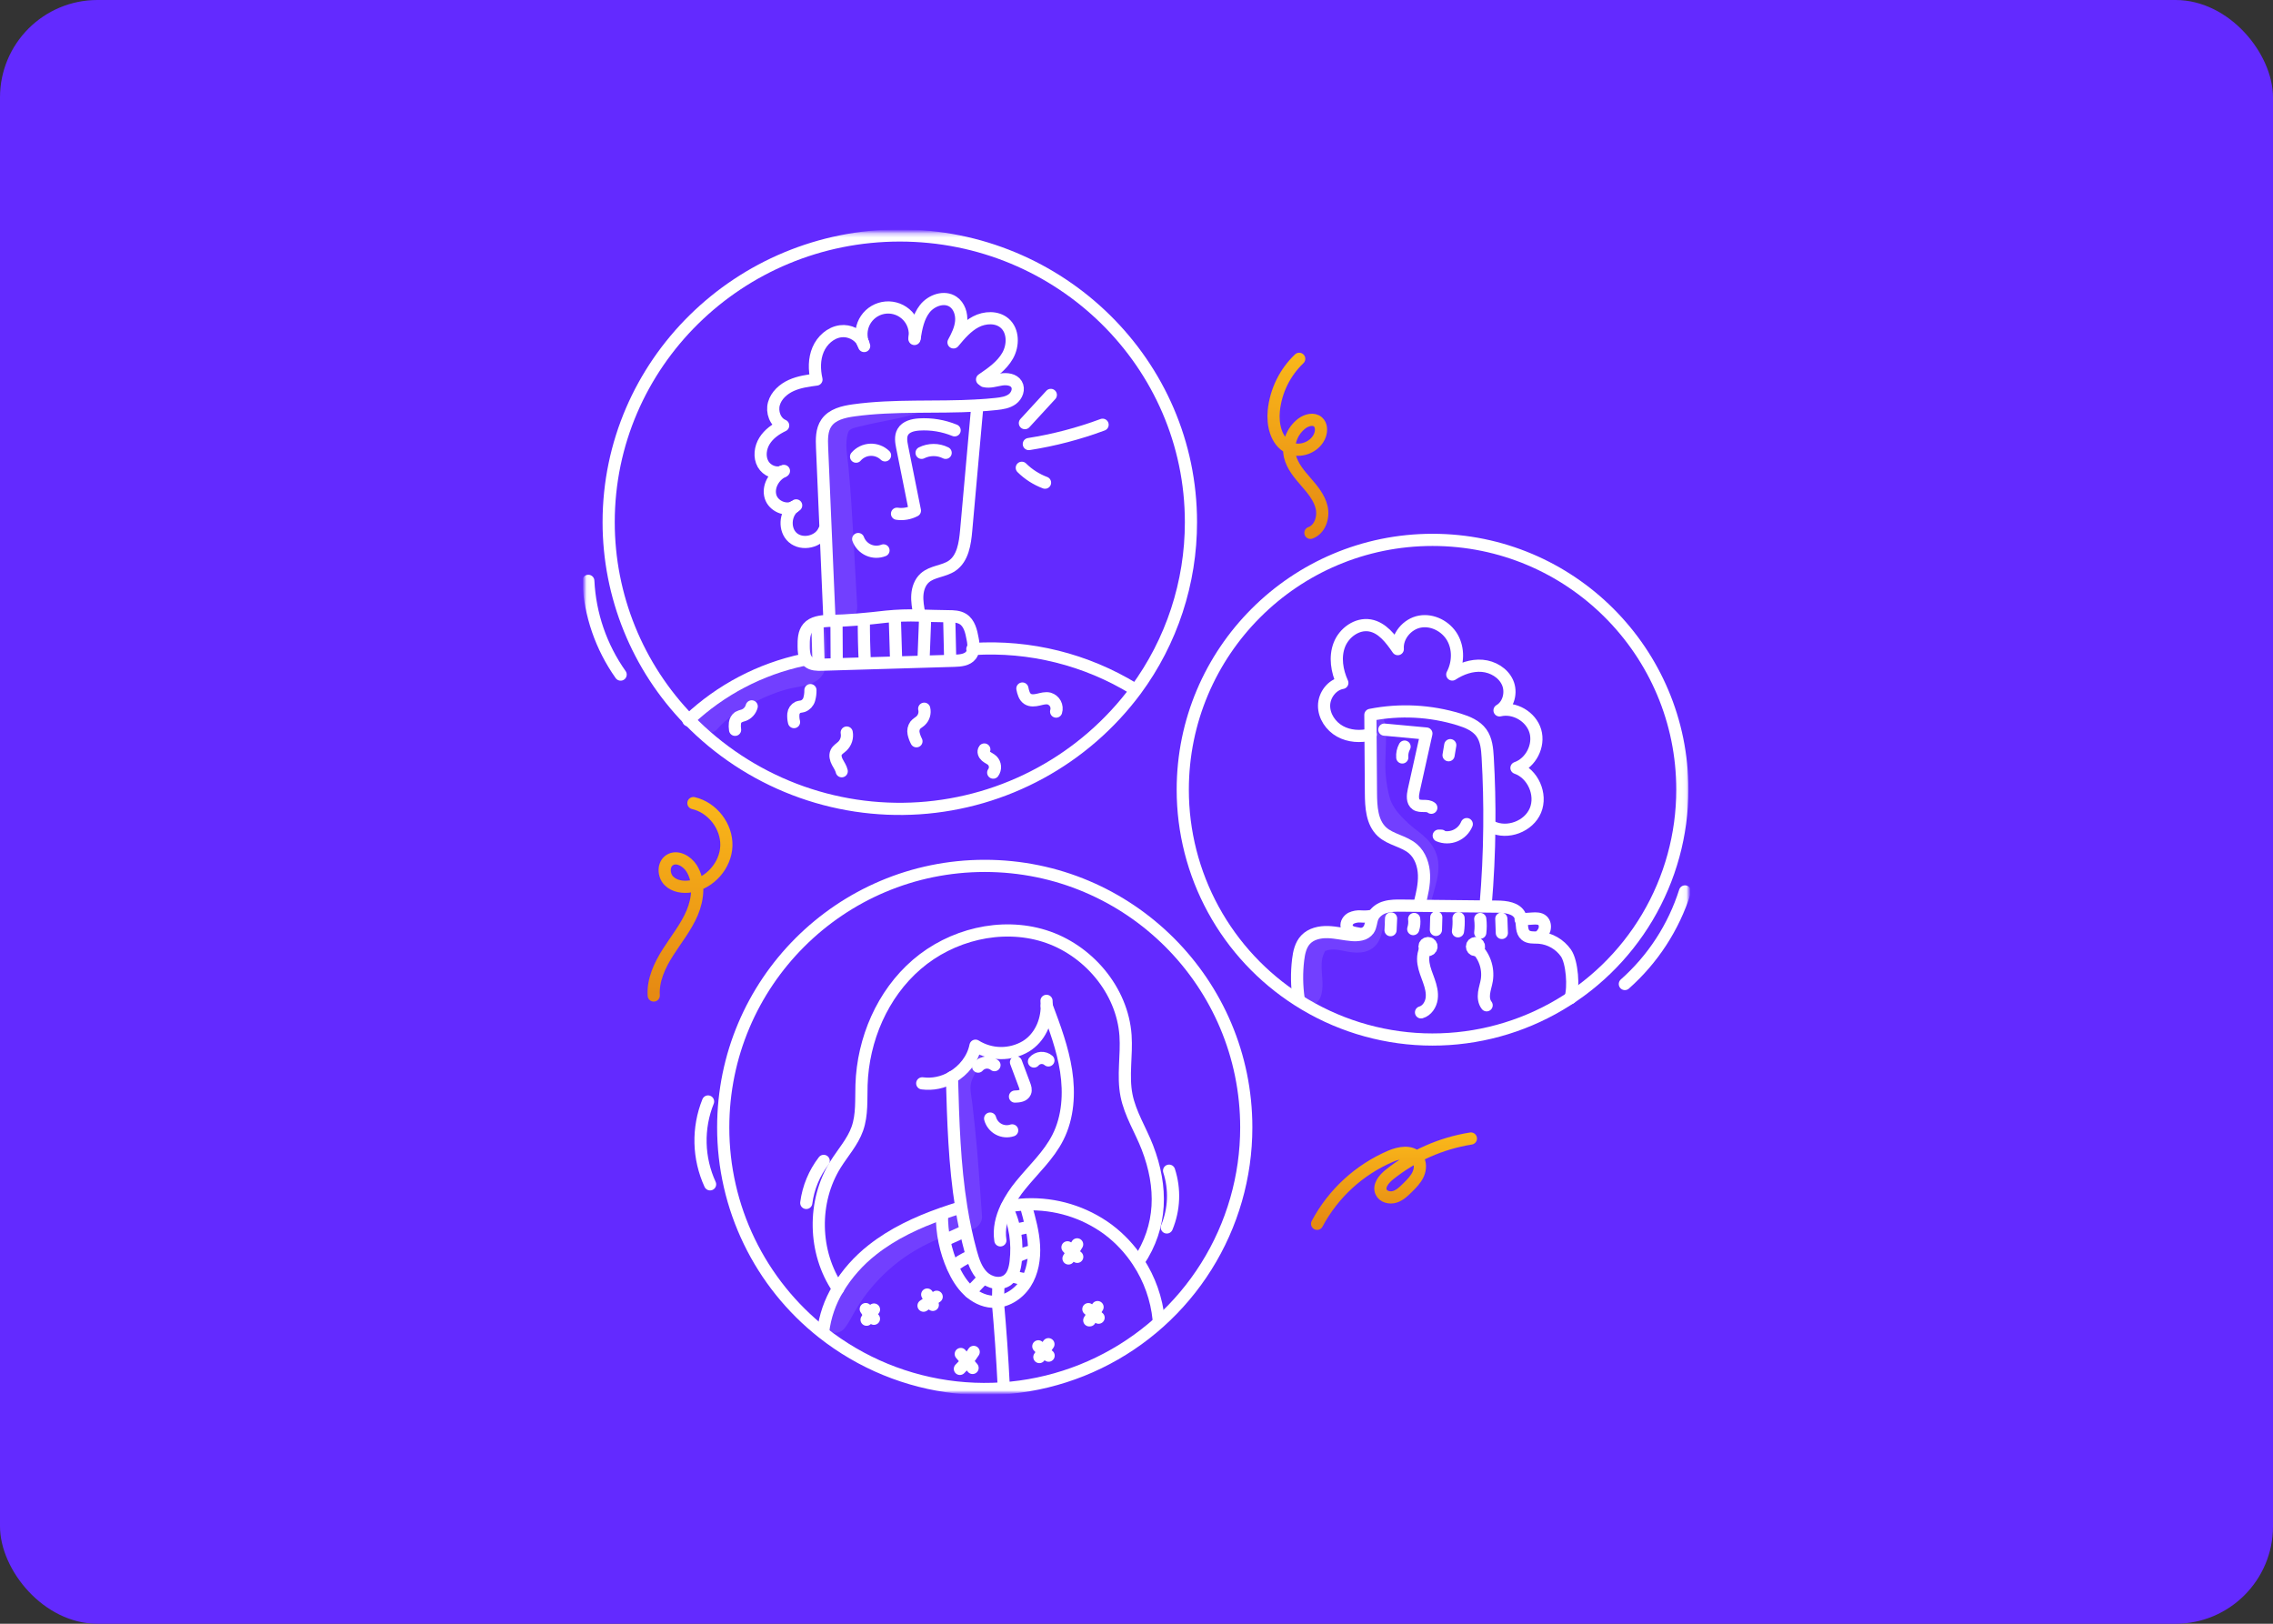 <svg width="560" height="400" viewBox="0 0 560 400" fill="none" xmlns="http://www.w3.org/2000/svg">
<rect x="0" y="0" width="560" height="400" fill="#333333" stroke="none"/>
<rect width="560" height="400" rx="24" fill="#632AFF"/>
<g clip-path="url(#clip0_794_9197)">
<mask id="mask0_794_9197" style="mask-type:luminance" maskUnits="userSpaceOnUse" x="125" y="45" width="310" height="310">
<path d="M435 45H125V355H435V45Z" fill="white"/>
</mask>
<g mask="url(#mask0_794_9197)">
<mask id="mask1_794_9197" style="mask-type:luminance" maskUnits="userSpaceOnUse" x="144" y="57" width="272" height="287">
<path d="M415.947 57.271H144.051V343.052H415.947V57.271Z" fill="white"/>
</mask>
<g mask="url(#mask1_794_9197)">
<path d="M221 126.556C222.512 126.776 224.056 126.511 225.408 125.799C224.362 120.583 223.317 115.368 222.272 110.153C222.018 108.901 221.787 107.52 222.424 106.412C223.192 105.074 224.92 104.664 226.465 104.567C229.446 104.382 232.429 104.876 235.191 106.01" stroke="white" stroke-width="3" stroke-linecap="round" stroke-linejoin="round"/>
<path d="M227.051 111.553C227.972 111.095 228.987 110.857 230.016 110.857C231.045 110.858 232.059 111.097 232.98 111.557" stroke="white" stroke-width="3" stroke-linecap="round" stroke-linejoin="round"/>
<path d="M218.045 112.177C217.565 111.713 216.995 111.351 216.37 111.114C215.745 110.877 215.078 110.77 214.41 110.8C213.743 110.83 213.088 110.996 212.487 111.288C211.886 111.58 211.351 111.991 210.914 112.497" stroke="white" stroke-width="3" stroke-linecap="round" stroke-linejoin="round"/>
<path d="M217.666 135.587C217.074 135.82 216.441 135.932 215.804 135.918C215.168 135.903 214.541 135.761 213.961 135.5C213.38 135.24 212.858 134.865 212.424 134.4C211.99 133.934 211.653 133.387 211.433 132.789" stroke="white" stroke-width="3" stroke-linecap="round" stroke-linejoin="round"/>
<path d="M226.459 151.14C226.178 149.618 225.897 148.077 226.01 146.536C226.123 144.995 226.669 143.427 227.812 142.39C229.65 140.72 232.521 140.779 234.569 139.374C237.221 137.557 237.744 133.925 238.033 130.722C238.949 120.479 239.867 110.236 240.787 99.995" stroke="white" stroke-width="3" stroke-linecap="round" stroke-linejoin="round"/>
<path d="M204.352 152.606C204.036 145.276 203.721 137.944 203.408 130.609C203.119 123.845 202.829 117.082 202.538 110.32C202.444 108.202 202.401 105.916 203.607 104.173C205.046 102.082 207.808 101.438 210.324 101.091C220.396 99.698 230.639 100.477 240.781 99.893C242.338 99.803 243.887 99.683 245.435 99.515C246.828 99.363 248.279 99.152 249.407 98.32C250.535 97.488 251.17 95.835 250.437 94.645C249.704 93.448 248.03 93.269 246.645 93.495C245.26 93.721 243.852 94.22 242.491 93.892" stroke="white" stroke-width="3" stroke-linecap="round" stroke-linejoin="round"/>
<path d="M195.571 124.894C193.386 126.661 193.144 130.513 195.29 132.415C197.611 134.478 201.871 133.495 203.049 130.624" stroke="white" stroke-width="3" stroke-linecap="round" stroke-linejoin="round"/>
<path d="M195.57 124.894C195.781 124.79 195.976 124.657 196.151 124.5C195.946 124.614 195.752 124.746 195.57 124.894Z" stroke="white" stroke-width="3" stroke-linecap="round" stroke-linejoin="round"/>
<path d="M192.816 116.16C190.585 117.307 189.11 120.006 189.855 122.392C190.569 124.667 193.545 125.962 195.571 124.893" stroke="white" stroke-width="3" stroke-linecap="round" stroke-linejoin="round"/>
<path d="M192.816 116.16C192.926 116.117 193.033 116.066 193.136 116.008C193.027 116.055 192.922 116.106 192.816 116.16Z" stroke="white" stroke-width="3" stroke-linecap="round" stroke-linejoin="round"/>
<path d="M212.533 84.29C211.538 82.429 209.229 81.325 207.095 81.606C204.618 81.929 202.527 83.838 201.552 86.135C200.576 88.433 200.6 91.062 201.154 93.498C199.04 93.782 196.891 94.071 194.948 94.949C193.004 95.826 191.253 97.387 190.672 99.437C190.091 101.488 190.98 104.005 192.95 104.825C191.142 105.687 189.424 106.888 188.363 108.589C187.302 110.29 187.009 112.564 187.988 114.311C188.913 115.954 191.101 116.871 192.818 116.161" stroke="white" stroke-width="3" stroke-linecap="round" stroke-linejoin="round"/>
<path d="M212.531 84.29C212.627 84.617 212.751 84.936 212.902 85.242C212.817 84.911 212.693 84.591 212.531 84.29Z" stroke="white" stroke-width="3" stroke-linecap="round" stroke-linejoin="round"/>
<path d="M225.336 83.237C225.473 82.259 225.388 81.263 225.087 80.323C224.787 79.383 224.279 78.522 223.601 77.804C222.923 77.087 222.092 76.531 221.17 76.178C220.248 75.825 219.259 75.684 218.275 75.764C217.291 75.845 216.338 76.146 215.487 76.645C214.635 77.144 213.906 77.828 213.354 78.647C212.803 79.466 212.442 80.398 212.3 81.375C212.157 82.351 212.236 83.348 212.53 84.29" stroke="white" stroke-width="3" stroke-linecap="round" stroke-linejoin="round"/>
<path d="M241.958 93.485C244.353 91.85 246.834 90.126 248.261 87.602C249.689 85.078 249.701 81.499 247.5 79.605C245.593 77.971 242.64 78.115 240.417 79.278C238.193 80.44 236.524 82.418 234.92 84.347C235.802 82.736 236.632 81.04 236.801 79.213C236.97 77.387 236.344 75.378 234.827 74.345C232.638 72.854 229.459 73.986 227.828 76.069C226.253 78.085 225.753 80.703 225.336 83.235C225.32 83.324 225.308 83.414 225.293 83.504" stroke="white" stroke-width="3" stroke-linecap="round" stroke-linejoin="round"/>
<path d="M204.353 152.946H204.076C202.262 153.047 200.237 153.254 199.059 154.639C198.026 155.86 197.987 157.611 198.002 159.21C198.01 160.236 198.064 161.368 198.533 162.241C198.688 162.536 198.899 162.8 199.153 163.016C200.046 163.773 201.334 163.777 202.5 163.742C213.375 163.422 224.25 163.101 235.123 162.778C236.621 162.735 238.33 162.587 239.234 161.394C239.559 160.947 239.757 160.422 239.808 159.872C239.865 159.034 239.804 158.193 239.624 157.372C239.293 155.535 238.825 153.479 237.237 152.492C236.192 151.841 234.885 151.814 233.653 151.806C231.281 151.794 228.866 151.689 226.452 151.638C223.74 151.544 221.025 151.635 218.326 151.911C213.723 152.442 208.995 152.926 204.353 152.946Z" stroke="white" stroke-width="3" stroke-linecap="round" stroke-linejoin="round"/>
<path d="M169.586 177.45C169.633 177.407 169.676 177.364 169.722 177.321C177.582 169.919 187.323 164.816 197.883 162.568" stroke="white" stroke-width="3" stroke-linecap="round" stroke-linejoin="round"/>
<path d="M239.562 159.889C239.644 159.885 239.724 159.877 239.804 159.873C253.725 158.999 267.576 162.444 279.464 169.739" stroke="white" stroke-width="3" stroke-linecap="round" stroke-linejoin="round"/>
<path d="M341.066 179.741C344.519 180.06 347.971 180.382 351.423 180.704C350.382 185.377 349.342 190.049 348.303 194.719C348.029 195.944 347.877 197.496 348.919 198.19C349.992 198.904 351.642 198.155 352.633 198.982" stroke="white" stroke-width="3" stroke-linecap="round" stroke-linejoin="round"/>
<path d="M355.097 205.872C354.886 205.868 354.671 205.861 354.461 205.857C355.101 206.125 355.787 206.264 356.481 206.266C357.175 206.268 357.862 206.133 358.504 205.869C359.145 205.605 359.729 205.217 360.219 204.727C360.711 204.236 361.1 203.654 361.365 203.013" stroke="white" stroke-width="3" stroke-linecap="round" stroke-linejoin="round"/>
<path d="M356.886 186.048C357.023 185.221 357.161 184.394 357.3 183.567" stroke="white" stroke-width="3" stroke-linecap="round" stroke-linejoin="round"/>
<path d="M345.481 186.594C345.404 185.669 345.601 184.741 346.047 183.926" stroke="white" stroke-width="3" stroke-linecap="round" stroke-linejoin="round"/>
<path d="M349.765 222.627C350.338 220.302 350.912 217.938 350.833 215.547C350.755 213.156 349.936 210.679 348.126 209.107C345.922 207.191 342.63 206.891 340.484 204.909C337.976 202.591 337.781 198.761 337.758 195.348C337.722 190.55 337.688 185.75 337.656 180.95C337.645 179.335 337.633 177.721 337.621 176.109C344.882 174.67 352.386 175.054 359.462 177.228C361.545 177.872 363.698 178.757 364.974 180.525C366.21 182.241 366.401 184.472 366.524 186.582C366.852 192.277 366.987 197.978 366.929 203.684C366.871 210.14 366.565 216.587 366.012 223.024" stroke="white" stroke-width="3" stroke-linecap="round" stroke-linejoin="round"/>
<path d="M337.71 180.938L337.655 180.95C335.151 181.57 332.389 181.41 330.132 180.154C327.857 178.89 326.192 176.436 326.211 173.834C326.23 171.232 328.148 168.674 330.712 168.229C329.378 165.299 328.817 161.855 329.975 158.851C331.134 155.847 334.337 153.523 337.508 154.072C340.55 154.602 342.622 157.366 344.37 159.908C344.128 156.748 346.687 153.708 349.804 153.132C352.92 152.556 356.248 154.291 357.824 157.044C359.4 159.798 359.279 163.36 357.796 166.164C359.981 164.733 362.583 163.805 365.185 164.023C367.787 164.241 370.349 165.751 371.414 168.134C372.479 170.517 371.707 173.701 369.44 175C373.084 174.126 377.203 176.509 378.26 180.106C379.318 183.703 377.145 187.935 373.61 189.172C377.652 190.584 379.93 195.695 378.284 199.645C376.637 203.596 371.395 205.571 367.549 203.687" stroke="white" stroke-width="3" stroke-linecap="round" stroke-linejoin="round"/>
<path d="M319.945 246.055C319.481 242.872 319.439 239.642 319.82 236.448C320.035 234.657 320.437 232.781 321.673 231.47C323.039 230.019 325.176 229.555 327.17 229.617C329.163 229.679 331.117 230.183 333.107 230.343C333.856 230.416 334.611 230.37 335.346 230.206C336.089 230.056 336.749 229.633 337.195 229.021C337.792 228.139 337.753 226.976 338.164 225.993C338.23 225.835 338.307 225.681 338.394 225.533C339.071 224.51 340.101 223.772 341.288 223.462C342.618 223.068 344.03 223.079 345.415 223.095L349.765 223.142C355.179 223.2 360.595 223.257 366.012 223.313C366.964 223.325 367.912 223.332 368.864 223.345C371.027 223.369 373.658 223.681 374.532 225.663C374.642 225.921 374.723 226.19 374.773 226.467C375.05 227.867 374.785 229.494 375.862 230.387C376.657 231.042 377.804 230.933 378.834 230.968C378.978 230.972 379.127 230.984 379.271 230.996C380.568 231.116 381.824 231.515 382.952 232.167C384.08 232.819 385.053 233.708 385.805 234.772C387.361 237.019 387.775 243.249 386.913 245.866C386.909 245.874 386.909 245.885 386.905 245.893" stroke="white" stroke-width="3" stroke-linecap="round" stroke-linejoin="round"/>
<path d="M335.313 230.105C334.755 229.975 333.311 229.804 332.812 229.519C332.556 229.389 332.33 229.205 332.15 228.98C331.97 228.755 331.839 228.495 331.767 228.216C331.603 227.409 332.155 226.586 332.875 226.192C333.625 225.843 334.453 225.694 335.278 225.759C336.099 225.822 336.925 225.79 337.739 225.665" stroke="white" stroke-width="3" stroke-linecap="round" stroke-linejoin="round"/>
<path d="M374.641 226.473C374.683 226.469 374.726 226.469 374.77 226.465C375.694 226.403 376.62 226.342 377.547 226.282C378.417 226.223 379.392 226.2 380.035 226.789C380.628 227.335 380.734 228.263 380.5 229.036C380.266 229.808 379.781 230.206 379.283 230.839" stroke="white" stroke-width="3" stroke-linecap="round" stroke-linejoin="round"/>
<path d="M206.476 317.488L206.453 317.453C200.364 308.524 200.126 295.971 205.872 286.816C207.693 283.913 210.073 281.3 211.22 278.07C212.437 274.637 212.136 270.884 212.253 267.245C212.616 256.045 217.394 244.877 225.887 237.571C234.379 230.265 246.608 227.226 257.3 230.569C267.992 233.912 276.52 243.902 277.296 255.074C277.636 259.993 276.582 264.998 277.538 269.835C278.435 274.372 281.022 278.374 282.687 282.687C286.452 292.451 286.342 302.09 280.518 310.781" stroke="white" stroke-width="3" stroke-linecap="round" stroke-linejoin="round"/>
<path d="M227.211 266.878C229.751 267.208 232.329 266.678 234.533 265.372C237.431 263.706 239.682 260.89 240.333 257.601C242.189 258.764 244.329 259.393 246.518 259.42C248.708 259.447 250.862 258.87 252.746 257.754C256.101 255.701 257.895 251.78 257.895 247.849C257.895 247.416 257.872 246.983 257.83 246.554" stroke="white" stroke-width="3" stroke-linecap="round" stroke-linejoin="round"/>
<path d="M257.877 247.807C257.881 247.822 257.889 247.834 257.893 247.849C259.851 253.061 261.817 258.323 262.66 263.823C263.51 269.343 263.159 275.199 260.639 280.18C258.396 284.631 254.616 288.071 251.476 291.941C250.136 293.563 248.98 295.327 248.028 297.203C247.996 297.268 247.966 297.333 247.935 297.397C246.698 299.98 246.031 302.753 246.464 305.558" stroke="white" stroke-width="3" stroke-linecap="round" stroke-linejoin="round"/>
<path d="M234.531 265.345V265.372C234.828 276.088 235.136 286.893 236.84 297.445C237.427 301.161 238.218 304.841 239.208 308.469C239.805 310.633 240.538 312.869 242.138 314.443C243.737 316.017 246.468 316.667 248.251 315.305C249.577 314.295 250.033 312.516 250.225 310.862C250.759 306.24 250.154 301.559 248.005 297.431" stroke="white" stroke-width="3" stroke-linecap="round" stroke-linejoin="round"/>
<path d="M250.062 270.135C251.026 270.12 252.204 269.972 252.581 269.082C252.835 268.493 252.609 267.818 252.382 267.217C251.692 265.372 251.001 263.528 250.311 261.686" stroke="white" stroke-width="3" stroke-linecap="round" stroke-linejoin="round"/>
<path d="M245.01 262.392C244.423 261.917 243.675 261.69 242.923 261.757C242.172 261.825 241.476 262.183 240.984 262.755" stroke="white" stroke-width="3" stroke-linecap="round" stroke-linejoin="round"/>
<path d="M258.296 261.229C258.046 261.011 257.755 260.845 257.44 260.74C257.125 260.636 256.792 260.595 256.461 260.619C256.13 260.645 255.807 260.735 255.511 260.886C255.215 261.037 254.953 261.246 254.738 261.499" stroke="white" stroke-width="3" stroke-linecap="round" stroke-linejoin="round"/>
<path d="M249.371 278.464C248.824 278.646 248.245 278.715 247.67 278.666C247.095 278.617 246.536 278.451 246.027 278.178C245.519 277.906 245.071 277.531 244.713 277.079C244.354 276.627 244.091 276.107 243.941 275.549" stroke="white" stroke-width="3" stroke-linecap="round" stroke-linejoin="round"/>
<path d="M236.594 297.484C235.069 297.953 233.543 298.448 232.034 298.982C225.917 301.136 220.003 303.893 214.932 307.895C211.551 310.541 208.679 313.779 206.456 317.453C204.492 320.691 203.243 324.311 202.793 328.071" stroke="white" stroke-width="3" stroke-linecap="round" stroke-linejoin="round"/>
<path d="M248.121 297.246C249.661 296.939 251.222 296.754 252.79 296.692C260.019 296.398 267.132 298.572 272.962 302.855C275.902 305.057 278.431 307.76 280.432 310.84C283.228 315.101 284.954 319.973 285.464 325.044" stroke="white" stroke-width="3" stroke-linecap="round" stroke-linejoin="round"/>
<path d="M232.071 299.087C231.994 303.645 232.925 308.163 234.797 312.319C235.726 314.363 236.896 316.333 238.519 317.889C240.141 319.446 242.252 320.558 244.495 320.678C247.744 320.858 250.877 318.884 252.64 316.15C254.403 313.415 254.937 310.033 254.746 306.785C254.555 303.537 253.677 300.372 252.811 297.236" stroke="white" stroke-width="3" stroke-linecap="round" stroke-linejoin="round"/>
<path d="M169.722 177.322C157.045 164.286 149.954 146.819 149.957 128.635C149.957 89.627 182.073 58.007 221.686 58.007C261.3 58.007 293.415 89.627 293.415 128.635C293.428 143.523 288.667 158.022 279.832 170.004C273.576 178.43 265.564 185.397 256.35 190.422C247.136 195.447 236.94 198.409 226.468 199.105C215.996 199.801 205.498 198.214 195.7 194.453C185.902 190.691 177.038 184.846 169.722 177.322Z" stroke="white" stroke-width="3" stroke-linecap="round" stroke-linejoin="round"/>
<path d="M202.63 328.27C195 322.244 188.835 314.566 184.6 305.814C180.365 297.063 178.17 287.464 178.18 277.742C178.18 242.154 207.026 213.307 242.614 213.307C278.201 213.307 307.045 242.154 307.045 277.742C307.044 289.849 303.632 301.711 297.2 311.969C290.767 322.226 281.575 330.464 270.677 335.738C259.779 341.012 247.615 343.109 235.58 341.788C223.545 340.467 212.125 335.782 202.63 328.27Z" stroke="white" stroke-width="3" stroke-linecap="round" stroke-linejoin="round"/>
<path d="M319.742 246.363C311.046 240.799 303.892 233.134 298.938 224.076C293.985 215.018 291.392 204.859 291.398 194.535C291.398 160.547 318.95 132.995 352.938 132.995C386.927 132.995 414.483 160.547 414.483 194.535C414.482 205.579 411.51 216.419 405.878 225.919C400.246 235.419 392.162 243.229 382.473 248.529C372.785 253.83 361.848 256.425 350.811 256.044C339.774 255.663 329.042 252.319 319.742 246.363Z" stroke="white" stroke-width="3" stroke-linecap="round" stroke-linejoin="round"/>
<path d="M232.82 305.507L237.449 303.41" stroke="white" stroke-width="3" stroke-linecap="round" stroke-linejoin="round"/>
<path d="M234.762 312.016C236.019 311.039 237.384 310.211 238.83 309.546" stroke="white" stroke-width="3" stroke-linecap="round" stroke-linejoin="round"/>
<path d="M239.004 318.328L242.068 315.127" stroke="white" stroke-width="3" stroke-linecap="round" stroke-linejoin="round"/>
<path d="M245.887 320.421C245.914 319.113 245.942 317.805 245.969 316.496" stroke="white" stroke-width="3" stroke-linecap="round" stroke-linejoin="round"/>
<path d="M249.34 314.35C250.464 314.738 251.625 315.012 252.804 315.17" stroke="white" stroke-width="3" stroke-linecap="round" stroke-linejoin="round"/>
<path d="M250.543 309.569C251.773 308.933 253.09 308.479 254.45 308.219" stroke="white" stroke-width="3" stroke-linecap="round" stroke-linejoin="round"/>
<path d="M250.195 302.963L253.492 302.24" stroke="white" stroke-width="3" stroke-linecap="round" stroke-linejoin="round"/>
<path d="M245.832 320.566C246.46 327.503 246.944 334.451 247.285 341.41" stroke="white" stroke-width="3" stroke-linecap="round" stroke-linejoin="round"/>
<path d="M229.819 321.449L228.437 318.905" stroke="white" stroke-width="3" stroke-linecap="round" stroke-linejoin="round"/>
<path d="M227.531 321.646L230.769 319.448" stroke="white" stroke-width="3" stroke-linecap="round" stroke-linejoin="round"/>
<path d="M270.662 324.603C269.784 323.947 268.943 323.244 268.141 322.499" stroke="white" stroke-width="3" stroke-linecap="round" stroke-linejoin="round"/>
<path d="M268.499 325.252L268.363 325.262L270.408 321.994" stroke="white" stroke-width="3" stroke-linecap="round" stroke-linejoin="round"/>
<path d="M265.399 309.616C264.533 308.903 263.729 308.118 262.996 307.269" stroke="white" stroke-width="3" stroke-linecap="round" stroke-linejoin="round"/>
<path d="M263.246 310.014L265.375 306.543" stroke="white" stroke-width="3" stroke-linecap="round" stroke-linejoin="round"/>
<path d="M258.346 333.958C257.431 333.273 256.583 332.503 255.812 331.66" stroke="white" stroke-width="3" stroke-linecap="round" stroke-linejoin="round"/>
<path d="M258.306 331.137L256.07 334.301" stroke="white" stroke-width="3" stroke-linecap="round" stroke-linejoin="round"/>
<path d="M236.488 337.219C237.773 335.955 238.914 334.552 239.887 333.036" stroke="white" stroke-width="3" stroke-linecap="round" stroke-linejoin="round"/>
<path d="M239.615 336.984C238.644 335.839 237.673 334.695 236.703 333.55" stroke="white" stroke-width="3" stroke-linecap="round" stroke-linejoin="round"/>
<path d="M213.5 325.104C214.03 324.215 214.641 323.376 215.325 322.598" stroke="white" stroke-width="3" stroke-linecap="round" stroke-linejoin="round"/>
<path d="M215.314 324.872C214.524 324.183 213.844 323.377 213.297 322.483" stroke="white" stroke-width="3" stroke-linecap="round" stroke-linejoin="round"/>
<path d="M370.009 229.829C369.966 228.659 369.924 227.489 369.883 226.318" stroke="white" stroke-width="3" stroke-linecap="round" stroke-linejoin="round"/>
<path d="M364.691 229.763C364.829 228.643 364.829 227.511 364.691 226.392" stroke="white" stroke-width="3" stroke-linecap="round" stroke-linejoin="round"/>
<path d="M359.203 229.422C359.36 228.349 359.407 227.264 359.345 226.181" stroke="white" stroke-width="3" stroke-linecap="round" stroke-linejoin="round"/>
<path d="M353.769 229.073C353.798 228.04 353.828 227.006 353.856 225.973" stroke="white" stroke-width="3" stroke-linecap="round" stroke-linejoin="round"/>
<path d="M348.183 228.877C348.44 228.074 348.517 227.224 348.41 226.388" stroke="white" stroke-width="3" stroke-linecap="round" stroke-linejoin="round"/>
<path d="M342.586 229.141L342.718 226.25" stroke="white" stroke-width="3" stroke-linecap="round" stroke-linejoin="round"/>
<path d="M352.159 232.393C351.956 232.305 351.726 232.299 351.518 232.375C351.31 232.452 351.139 232.606 351.041 232.804C350.944 233.004 350.926 233.233 350.993 233.444C351.059 233.656 351.205 233.833 351.399 233.94C351.593 234.048 351.821 234.076 352.035 234.02C352.25 233.963 352.434 233.826 352.551 233.637C352.667 233.449 352.706 233.222 352.66 233.005C352.613 232.788 352.486 232.598 352.303 232.472" stroke="white" stroke-width="3" stroke-linecap="round" stroke-linejoin="round"/>
<path d="M363.86 232.394C363.657 232.305 363.427 232.298 363.218 232.375C363.01 232.451 362.839 232.605 362.741 232.804C362.643 233.003 362.625 233.232 362.692 233.444C362.758 233.656 362.903 233.834 363.098 233.941C363.292 234.048 363.52 234.077 363.734 234.021C363.949 233.964 364.134 233.827 364.251 233.639C364.367 233.45 364.406 233.223 364.36 233.006C364.314 232.789 364.186 232.598 364.003 232.473" stroke="white" stroke-width="3" stroke-linecap="round" stroke-linejoin="round"/>
<path d="M351.674 233.065C350.694 234.203 350.48 235.837 350.702 237.323C350.925 238.808 351.532 240.203 352.031 241.62C352.53 243.037 352.93 244.542 352.717 246.029C352.504 247.516 351.546 248.981 350.101 249.392" stroke="white" stroke-width="3" stroke-linecap="round" stroke-linejoin="round"/>
<path d="M363.402 233.317C364.525 234.328 365.379 235.602 365.886 237.025C366.394 238.448 366.539 239.975 366.308 241.468C366.135 242.521 365.773 243.538 365.63 244.596C365.488 245.654 365.598 246.812 366.262 247.646" stroke="white" stroke-width="3" stroke-linecap="round" stroke-linejoin="round"/>
<path d="M234.1 162.641C234.02 159.154 233.939 155.666 233.859 152.179" stroke="white" stroke-width="3" stroke-linecap="round" stroke-linejoin="round"/>
<path d="M227.516 162.919C227.655 159.308 227.794 155.697 227.933 152.087" stroke="white" stroke-width="3" stroke-linecap="round" stroke-linejoin="round"/>
<path d="M220.788 163.009C220.679 159.459 220.57 155.91 220.461 152.36" stroke="white" stroke-width="3" stroke-linecap="round" stroke-linejoin="round"/>
<path d="M213.067 163.192C212.888 159.677 212.808 156.158 212.827 152.637" stroke="white" stroke-width="3" stroke-linecap="round" stroke-linejoin="round"/>
<path d="M206.14 163.376L206.09 153.555" stroke="white" stroke-width="3" stroke-linecap="round" stroke-linejoin="round"/>
<path d="M201.665 163.284C201.574 160.102 201.482 156.921 201.391 153.739" stroke="white" stroke-width="3" stroke-linecap="round" stroke-linejoin="round"/>
<path d="M260.2 175.295C260.301 174.971 260.336 174.631 260.304 174.294C260.272 173.956 260.173 173.629 260.013 173.33C259.853 173.032 259.635 172.768 259.372 172.554C259.109 172.341 258.806 172.181 258.481 172.086C257.605 171.871 256.695 172.151 255.817 172.354C254.939 172.558 253.951 172.675 253.192 172.189C252.358 171.655 252.079 170.586 251.887 169.615" stroke="white" stroke-width="3" stroke-linecap="round" stroke-linejoin="round"/>
<path d="M244.697 190.33C245.018 189.886 245.171 189.343 245.128 188.797C245.085 188.251 244.849 187.738 244.463 187.35C244.007 186.918 243.388 186.696 242.909 186.29C242.43 185.883 242.119 185.127 242.507 184.634" stroke="white" stroke-width="3" stroke-linecap="round" stroke-linejoin="round"/>
<path d="M225.786 182.609C225.46 181.991 225.221 181.332 225.076 180.649C225.005 180.307 225.006 179.953 225.077 179.611C225.149 179.269 225.29 178.945 225.492 178.66C225.844 178.214 226.376 177.952 226.798 177.572C227.201 177.2 227.497 176.727 227.656 176.202C227.814 175.677 227.83 175.12 227.7 174.587" stroke="white" stroke-width="3" stroke-linecap="round" stroke-linejoin="round"/>
<path d="M207.377 189.991C207.196 189.175 206.68 188.48 206.295 187.738C205.909 186.996 205.652 186.091 206.013 185.337C206.326 184.681 207.02 184.312 207.545 183.81C207.984 183.381 208.31 182.851 208.495 182.267C208.681 181.682 208.718 181.061 208.606 180.458" stroke="white" stroke-width="3" stroke-linecap="round" stroke-linejoin="round"/>
<path d="M195.624 177.887C195.456 177.223 195.404 176.535 195.468 175.853C195.503 175.512 195.625 175.186 195.82 174.904C196.015 174.623 196.278 174.394 196.584 174.241C196.978 174.077 197.423 174.087 197.829 173.957C198.193 173.817 198.52 173.596 198.786 173.31C199.051 173.024 199.248 172.682 199.36 172.308C199.58 171.561 199.683 170.784 199.665 170.005" stroke="white" stroke-width="3" stroke-linecap="round" stroke-linejoin="round"/>
<path d="M181.101 179.788C181.014 179.231 181.004 178.664 181.071 178.104C181.106 177.824 181.197 177.554 181.34 177.31C181.482 177.066 181.672 176.854 181.898 176.686C182.319 176.47 182.763 176.305 183.222 176.193C183.701 176.012 184.13 175.72 184.473 175.34C184.816 174.961 185.065 174.505 185.197 174.011" stroke="white" stroke-width="3" stroke-linecap="round" stroke-linejoin="round"/>
<path d="M252.504 104.235L258.891 97.286" stroke="white" stroke-width="3" stroke-linecap="round" stroke-linejoin="round"/>
<path d="M253.473 109.392C259.674 108.417 265.762 106.823 271.646 104.634" stroke="white" stroke-width="3" stroke-linecap="round" stroke-linejoin="round"/>
<path d="M251.742 115.238C253.37 116.851 255.32 118.1 257.465 118.905" stroke="white" stroke-width="3" stroke-linecap="round" stroke-linejoin="round"/>
<path d="M287.469 302.374C289.314 297.928 289.512 292.97 288.028 288.392" stroke="white" stroke-width="3" stroke-linecap="round" stroke-linejoin="round"/>
<path d="M198.641 296.338C199.133 292.567 200.614 288.993 202.935 285.98" stroke="white" stroke-width="3" stroke-linecap="round" stroke-linejoin="round"/>
<path d="M174.943 291.753C173.479 288.563 172.679 285.109 172.593 281.6C172.508 278.091 173.138 274.602 174.446 271.345" stroke="white" stroke-width="3" stroke-linecap="round" stroke-linejoin="round"/>
<path d="M400.316 242.408C407.226 236.285 412.348 228.403 415.134 219.601" stroke="white" stroke-width="3" stroke-linecap="round" stroke-linejoin="round"/>
<path d="M152.906 166.181C148.103 159.4 145.34 151.388 144.941 143.089" stroke="white" stroke-width="3" stroke-linecap="round" stroke-linejoin="round"/>
<path d="M320.085 88.39C316.538 91.776 314.318 96.318 313.824 101.197C313.49 104.628 314.382 108.64 317.439 110.234C320.245 111.696 324.178 110.142 325.226 107.156C325.608 106.067 325.573 104.701 324.707 103.939C323.641 102.999 321.932 103.463 320.783 104.3C319.561 105.22 318.631 106.473 318.102 107.907C317.574 109.342 317.469 110.898 317.801 112.39C318.383 114.82 320.08 116.805 321.72 118.691C323.359 120.576 325.05 122.569 325.614 125.003C326.179 127.436 325.199 130.425 322.845 131.265" stroke="url(#paint0_linear_794_9197)" stroke-width="3" stroke-linecap="round" stroke-linejoin="round"/>
<path d="M170.834 197.844C175.514 198.911 179.107 203.563 178.957 208.361C178.808 213.16 174.932 217.578 170.195 218.352C168.284 218.665 166.136 218.36 164.782 216.977C163.427 215.594 163.347 212.964 164.963 211.898C166.767 210.709 169.258 212.099 170.402 213.933C172.418 217.154 172.012 221.397 170.526 224.895C169.039 228.392 166.611 231.388 164.57 234.594C162.529 237.8 160.82 241.446 161.062 245.239" stroke="url(#paint1_linear_794_9197)" stroke-width="3" stroke-linecap="round" stroke-linejoin="round"/>
<path d="M324.496 301.478C328.46 294.034 334.844 288.165 342.593 284.84C344.769 283.914 347.699 283.376 349.158 285.237C350.035 286.356 349.978 287.992 349.388 289.285C348.798 290.578 347.765 291.608 346.754 292.607C345.835 293.514 344.866 294.452 343.632 294.835C342.398 295.217 340.826 294.842 340.279 293.672C339.554 292.118 340.954 290.436 342.291 289.362C348.105 284.706 355.03 281.641 362.386 280.469" stroke="url(#paint2_linear_794_9197)" stroke-width="3" stroke-linecap="round" stroke-linejoin="round"/>
<g opacity="0.1">
<path d="M228.415 100.327C226.743 100.058 225.051 99.939 223.358 99.971C221.881 100.039 220.413 100.191 218.934 100.209C215.954 100.246 212.822 100.301 209.872 100.714C207.551 101.039 205.229 102.311 203.895 104.281C202.521 106.31 202.509 109.109 202.562 111.471C202.847 124.105 203.915 136.742 204.682 149.354C204.935 153.515 211.446 153.544 211.191 149.354C210.495 137.915 210.089 126.413 209.031 115.003C208.828 112.804 208.313 110.353 208.611 108.142C208.69 107.559 208.827 106.586 209.176 106.127C209.693 105.449 211.305 105.2 212.085 104.999C217.574 103.586 223.222 103.077 228.493 100.891C228.556 100.869 228.611 100.826 228.646 100.768C228.681 100.711 228.696 100.643 228.687 100.577C228.678 100.51 228.646 100.448 228.596 100.403C228.547 100.357 228.483 100.329 228.416 100.326L228.415 100.327Z" fill="white"/>
</g>
<g opacity="0.1">
<path d="M199.069 154.213C198.49 155.934 198.358 157.743 198.203 159.544C198.121 160.495 198.086 161.462 197.957 162.408C197.954 162.663 197.909 162.917 197.824 163.158C197.911 162.998 198.159 162.89 197.85 163.017C196.562 163.549 194.907 163.573 193.544 163.893C191.982 164.26 190.432 164.694 188.911 165.208C185.956 166.203 183.102 167.477 180.389 169.015C177.652 170.571 175.309 172.571 172.722 174.334C171.082 175.452 170.51 177.571 171.788 179.227C172.915 180.687 175.446 181.105 176.758 179.564C178.859 177.095 181.855 175.237 184.654 173.659C187.535 172.02 190.602 170.73 193.79 169.82C196.805 168.973 200.991 169.086 202.767 166.046C203.748 164.367 203.568 162.368 203.568 160.499C203.568 158.381 203.616 156.284 203.112 154.213C202.598 152.1 199.697 152.344 199.069 154.213Z" fill="white"/>
</g>
<g opacity="0.1">
<path d="M239.597 259.202C239.615 260.978 238.552 261.765 237.488 262.989C236.529 264.071 235.69 265.254 234.985 266.517C233.245 269.703 233.863 273.488 233.995 276.988C234.279 284.559 234.947 292.116 235.495 299.672L237.862 296.563C230.324 298.079 223.236 301.309 217.146 306.004C214.106 308.298 211.333 310.926 208.877 313.838C207.562 315.413 206.34 317.062 205.216 318.779C204.134 320.444 202.852 322.299 202.497 324.278C202.24 325.704 202.666 327.152 203.978 327.919C205.154 328.607 206.953 328.482 207.885 327.415C209.142 325.976 209.872 324.256 210.848 322.628C211.683 321.218 212.601 319.86 213.598 318.559C215.763 315.762 218.264 313.242 221.044 311.057C226.461 306.839 232.82 304 239.576 302.781C240.87 302.543 242.04 300.984 241.943 299.672C241.382 292.109 240.942 284.528 240.118 276.989C239.927 275.241 239.737 273.494 239.535 271.748C239.361 270.246 238.889 268.367 239.203 266.895C239.48 265.594 240.351 264.357 240.85 263.121C241.377 261.818 241.85 260.635 241.717 259.203C241.593 257.87 239.586 257.814 239.597 259.202Z" fill="white"/>
</g>
<g opacity="0.1">
<path d="M338.47 176.443C337.675 178.587 337.909 181.26 337.708 183.528C337.487 186.009 337.256 188.493 337.077 190.976C336.814 194.625 337.521 198.98 339.249 202.239C340.136 203.913 341.497 205.538 343.166 206.471C344.791 207.38 346.602 207.916 348.223 208.853C352.494 211.321 350.892 216.79 348.797 220.28C347.221 222.905 351.862 224.889 352.642 221.902C353.772 217.575 355.619 213.248 353.237 208.933C352.339 207.304 350.945 205.991 349.482 204.88C347.96 203.759 346.541 202.504 345.243 201.13C343.988 199.776 342.918 198.304 342.388 196.526C341.887 194.712 341.559 192.853 341.41 190.976C341.163 188.49 341.397 186.016 341.444 183.529C341.489 181.182 341.711 178.239 340.407 176.19C340.298 176.016 340.141 175.877 339.955 175.789C339.769 175.701 339.561 175.669 339.357 175.695C339.153 175.722 338.961 175.807 338.804 175.94C338.646 176.072 338.531 176.247 338.47 176.444L338.47 176.443Z" fill="white"/>
</g>
<g opacity="0.1">
<path d="M342.963 223.837C340.612 222.834 338.523 225.794 337.794 227.634C337.185 229.17 336.707 230.637 334.815 230.592C333.009 230.549 331.239 229.752 329.469 229.444C326.194 228.873 322.083 229.89 320.506 233.102C318.794 236.589 320.013 240.158 319.354 243.793C318.637 247.743 324.068 249.307 325.396 245.459C326.462 242.368 325.17 239.196 325.777 236.085C325.908 235.502 326.119 234.94 326.401 234.414C326.619 233.985 326.633 234.207 326.512 234.272C326.832 234.122 327.173 234.024 327.524 233.982C329.061 233.725 330.547 234.163 332.044 234.44C334.891 234.966 337.955 234.751 339.583 231.994C340.265 230.839 340.523 229.516 340.837 228.23C340.966 227.536 341.142 226.851 341.364 226.181C341.716 225.297 342.227 224.968 342.962 224.466C343.16 224.331 343.234 223.955 342.962 223.839L342.963 223.837Z" fill="white"/>
</g>
</g>
</g>
</g>
<defs>
<linearGradient id="paint0_linear_794_9197" x1="319.764" y1="88.39" x2="319.764" y2="130.861" gradientUnits="userSpaceOnUse">
<stop stop-color="#F9B61A"/>
<stop offset="1" stop-color="#E68A13"/>
</linearGradient>
<linearGradient id="paint1_linear_794_9197" x1="170" y1="197.844" x2="170" y2="244.793" gradientUnits="userSpaceOnUse">
<stop stop-color="#F9B61A"/>
<stop offset="1" stop-color="#E68A13"/>
</linearGradient>
<linearGradient id="paint2_linear_794_9197" x1="343.441" y1="280.469" x2="343.441" y2="301.28" gradientUnits="userSpaceOnUse">
<stop stop-color="#F9B61A"/>
<stop offset="1" stop-color="#E68A13"/>
</linearGradient>
<clipPath id="clip0_794_9197">
<rect width="310" height="310" fill="white" transform="translate(125 45)"/>
</clipPath>
</defs>
</svg>
